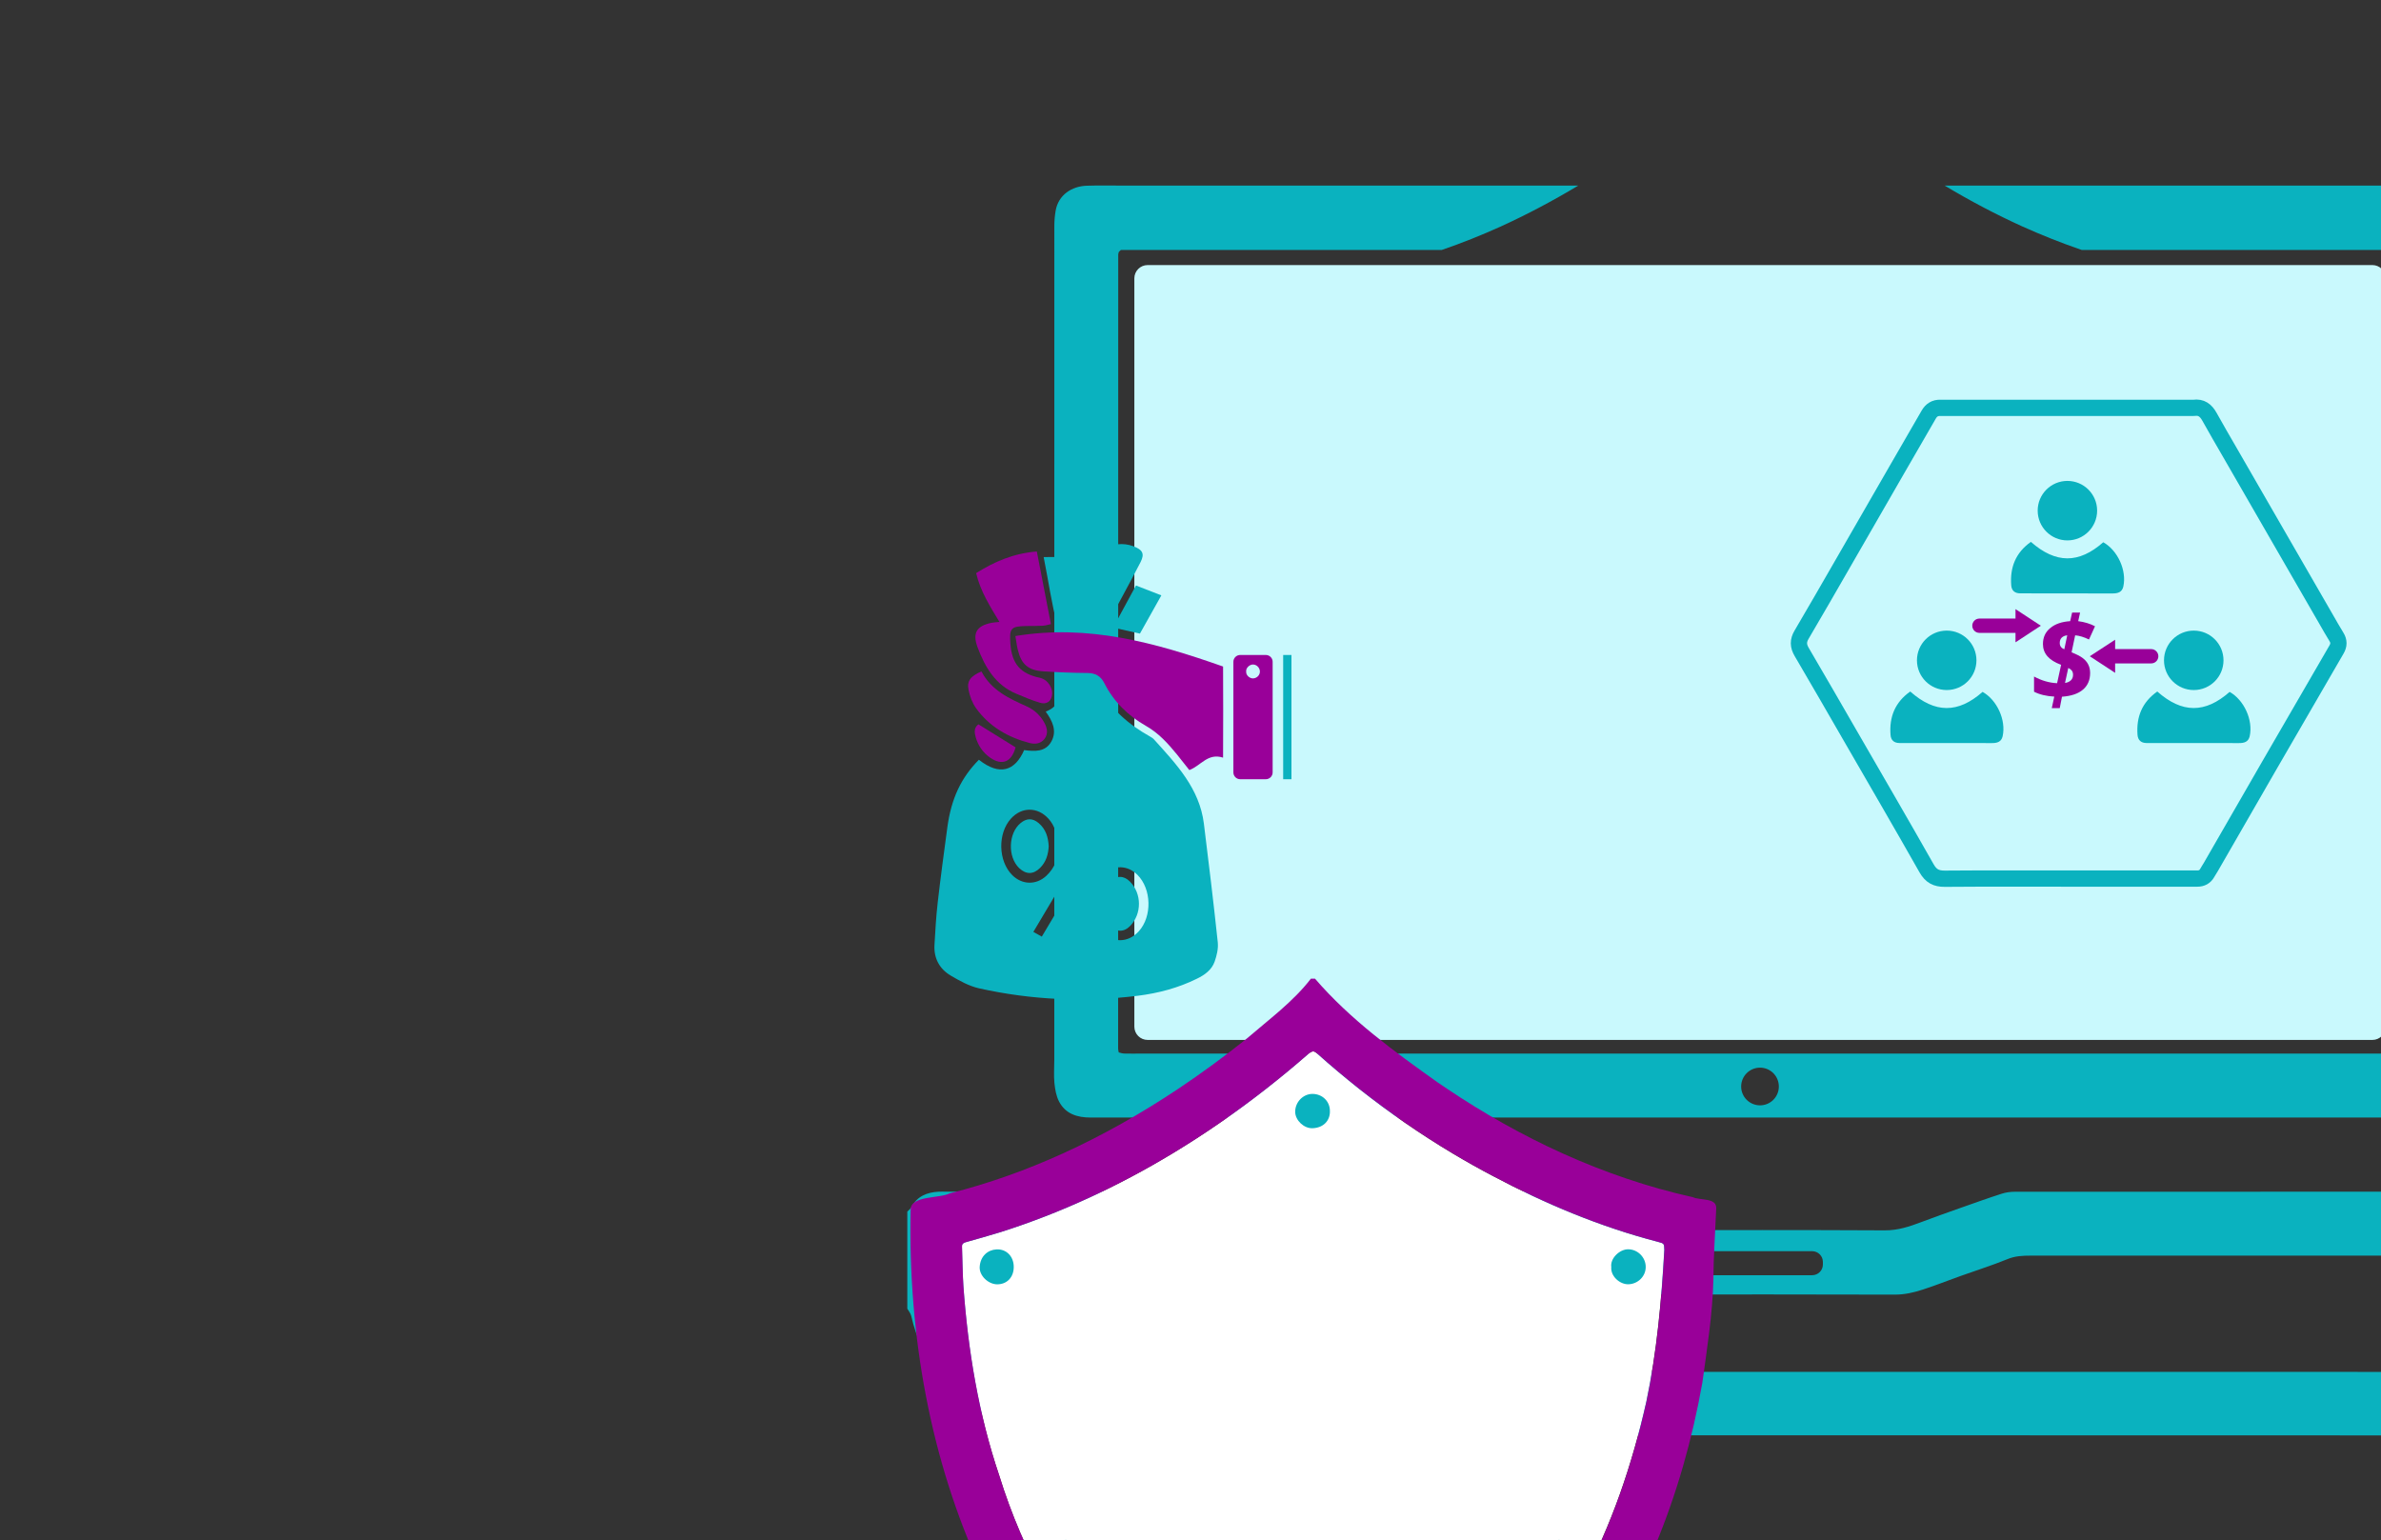 <svg xmlns="http://www.w3.org/2000/svg" xmlns:xlink="http://www.w3.org/1999/xlink" preserveAspectRatio="xMidYMid meet" width="439" height="284" viewBox="0 0 439 284" style="width:100%;height:100%"><rect x="0" y="0" width="439" height="284" fill="#333333" stroke="none"/><defs><animate repeatCount="indefinite" dur="3s" begin="0s" xlink:href="#_R_G_L_0_G_L_4_G_L_1_G" fill="freeze" attributeName="opacity" from="0" to="1" keyTimes="0;0.694;0.736;1" values="0;0;1;1" keySplines="0.167 0.167 0.833 0.833;0.167 0.167 0.833 0.833;0 0 0 0" calcMode="spline"/><animateTransform repeatCount="indefinite" dur="3s" begin="0s" xlink:href="#_R_G_L_0_G_L_4_G_L_1_G" fill="freeze" attributeName="transform" from="15" to="0" type="rotate" additive="sum" keyTimes="0;0.694;0.736;1" values="15;15;0;0" keySplines="0.167 0.167 0.833 0.833;0.167 0.167 0.833 0.833;0 0 0 0" calcMode="spline"/><animateTransform repeatCount="indefinite" dur="3s" begin="0s" xlink:href="#_R_G_L_0_G_L_4_G_L_1_G" fill="freeze" attributeName="transform" from="0 0" to="1 1" type="scale" additive="sum" keyTimes="0;0.694;0.736;1" values="0 0;0 0;1 1;1 1" keySplines="0.167 0.167 0.833 0.833;0.167 0.167 0.833 0.833;0 0 0 0" calcMode="spline"/><animateTransform repeatCount="indefinite" dur="3s" begin="0s" xlink:href="#_R_G_L_0_G_L_4_G_L_1_G" fill="freeze" attributeName="transform" from="-36.09 -14.367" to="-36.09 -14.367" type="translate" additive="sum" keyTimes="0;1" values="-36.09 -14.367;-36.09 -14.367" keySplines="0 0 1 1" calcMode="spline"/><animate repeatCount="indefinite" dur="3s" begin="0s" xlink:href="#_R_G_L_0_G_L_4_G_L_0_G" fill="freeze" attributeName="opacity" from="0" to="1" keyTimes="0;0.653;0.694;1" values="0;0;1;1" keySplines="0.167 0.167 0.833 0.833;0.167 0.167 0.833 0.833;0 0 0 0" calcMode="spline"/><animateTransform repeatCount="indefinite" dur="3s" begin="0s" xlink:href="#_R_G_L_0_G_L_4_G_L_0_G" fill="freeze" attributeName="transform" from="15" to="0" type="rotate" additive="sum" keyTimes="0;0.653;0.694;1" values="15;15;0;0" keySplines="0.167 0.167 0.833 0.833;0.167 0.167 0.833 0.833;0 0 0 0" calcMode="spline"/><animateTransform repeatCount="indefinite" dur="3s" begin="0s" xlink:href="#_R_G_L_0_G_L_4_G_L_0_G" fill="freeze" attributeName="transform" from="0 0" to="1 1" type="scale" additive="sum" keyTimes="0;0.653;0.694;1" values="0 0;0 0;1 1;1 1" keySplines="0.167 0.167 0.833 0.833;0.167 0.167 0.833 0.833;0 0 0 0" calcMode="spline"/><animateTransform repeatCount="indefinite" dur="3s" begin="0s" xlink:href="#_R_G_L_0_G_L_4_G_L_0_G" fill="freeze" attributeName="transform" from="-1.253 -15.047" to="-1.253 -15.047" type="translate" additive="sum" keyTimes="0;1" values="-1.253 -15.047;-1.253 -15.047" keySplines="0 0 1 1" calcMode="spline"/><animate repeatCount="indefinite" dur="3s" begin="0s" xlink:href="#_R_G_L_0_G_L_3_G" fill="freeze" attributeName="opacity" from="0" to="1" keyTimes="0;0.278;1" values="0;1;1" keySplines="0.167 0.167 0.833 0.833;0 0 0 0" calcMode="spline"/><animateTransform repeatCount="indefinite" dur="3s" begin="0s" xlink:href="#_R_G_L_0_G_L_3_G" fill="freeze" attributeName="transform" from="0.09 0.09" to="1 1" type="scale" additive="sum" keyTimes="0;0.278;1" values="0.09 0.09;1 1;1 1" keySplines="0.167 0.167 0.833 0.833;0 0 0 0" calcMode="spline"/><animateTransform repeatCount="indefinite" dur="3s" begin="0s" xlink:href="#_R_G_L_0_G_L_3_G" fill="freeze" attributeName="transform" from="-157.713 -1.204" to="-157.713 -1.204" type="translate" additive="sum" keyTimes="0;1" values="-157.713 -1.204;-157.713 -1.204" keySplines="0 0 1 1" calcMode="spline"/><animate repeatCount="indefinite" dur="3s" begin="0s" xlink:href="#_R_G_L_0_G_L_2_G" fill="freeze" attributeName="opacity" from="0" to="1" keyTimes="0;0.333;0.542;1" values="0;0;1;1" keySplines="0.167 0.167 0.833 0.833;0.167 0.167 0.833 0.833;0 0 0 0" calcMode="spline"/><animateTransform repeatCount="indefinite" dur="3s" begin="0s" xlink:href="#_R_G_L_0_G_L_2_G" fill="freeze" attributeName="transform" from="0.04 0.04" to="1 1" type="scale" additive="sum" keyTimes="0;0.333;0.403;0.472;0.542;1" values="0.04 0.04;0.04 0.04;1.11 1.11;0.877 0.877;1 1;1 1" keySplines="0.167 0.167 0.833 0.833;0.167 0.167 0.833 0.833;0.167 0.167 0.833 0.833;0.167 0.167 0.833 0.833;0 0 0 0" calcMode="spline"/><animateTransform repeatCount="indefinite" dur="3s" begin="0s" xlink:href="#_R_G_L_0_G_L_2_G" fill="freeze" attributeName="transform" from="-74.966 -167.785" to="-74.966 -167.785" type="translate" additive="sum" keyTimes="0;1" values="-74.966 -167.785;-74.966 -167.785" keySplines="0 0 1 1" calcMode="spline"/><animate repeatCount="indefinite" dur="3s" begin="0s" xlink:href="#_R_G_L_0_G_L_1_G" fill="freeze" attributeName="opacity" from="0" to="1" keyTimes="0;0.403;0.431;1" values="0;0;1;1" keySplines="0.167 0.167 0.833 0.833;0.167 0.167 0.833 0.833;0 0 0 0" calcMode="spline"/><animateTransform repeatCount="indefinite" dur="3s" begin="0s" xlink:href="#_R_G_L_0_G_L_1_G" fill="freeze" attributeName="transform" from="12" to="0" type="rotate" additive="sum" keyTimes="0;0.431;0.486;0.542;0.597;1" values="12;12;-7;12;0;0" keySplines="0.167 0.167 0.833 0.833;0.167 0.167 0.833 0.833;0.167 0.167 0.833 0.833;0.167 0.167 0.833 0.833;0 0 0 0" calcMode="spline"/><animateTransform repeatCount="indefinite" dur="3s" begin="0s" xlink:href="#_R_G_L_0_G_L_1_G" fill="freeze" attributeName="transform" from="0.94 0.94" to="1 1" type="scale" additive="sum" keyTimes="0;0.431;0.486;0.542;0.597;1" values="0.94 0.94;0.94 0.94;0.8 0.8;1.16 1.16;1 1;1 1" keySplines="0.167 0.167 0.833 0.833;0.167 0.167 0.833 0.833;0.167 0.167 0.833 0.833;0.167 0.167 0.833 0.833;0 0 0 0" calcMode="spline"/><animateTransform repeatCount="indefinite" dur="3s" begin="0s" xlink:href="#_R_G_L_0_G_L_1_G" fill="freeze" attributeName="transform" from="-33.228 -42.649" to="-33.228 -42.649" type="translate" additive="sum" keyTimes="0;1" values="-33.228 -42.649;-33.228 -42.649" keySplines="0 0 1 1" calcMode="spline"/><animate repeatCount="indefinite" dur="3s" begin="0s" xlink:href="#_R_G_L_0_G_L_0_G" fill="freeze" attributeName="opacity" from="0" to="1" keyTimes="0;0.778;0.889;1" values="0;0;1;1" keySplines="0.167 0.167 0.833 0.833;0.167 0.167 0.833 0.833;0 0 0 0" calcMode="spline"/><animate attributeType="XML" attributeName="opacity" dur="3s" from="0" to="1" xlink:href="#time_group"/></defs><g id="_R_G"><g id="_R_G_L_0_G" transform=" translate(219.5, 130) translate(-219.5, -142)"><g id="_R_G_L_0_G_L_4_G"><g id="_R_G_L_0_G_L_4_G_L_1_G" transform=" translate(336.34, 144.617)"><path id="_R_G_L_0_G_L_4_G_L_1_G_D_0_P_0" fill="#38b8c4" fill-opacity="1" fill-rule="nonzero" d=" M9.34 26.83 C8.02,26.83 7.16,25.66 7.5,24.65 C7.59,24.45 7.7,24.28 7.85,24.14 C8.85,23.05 9.88,21.96 10.91,20.9 C11.4,20.35 12.09,20.27 12.72,20.58 C13.38,20.9 13.81,21.64 13.66,22.33 C13.64,22.56 13.52,22.79 13.38,22.99 C13.12,23.31 12.83,23.59 12.55,23.88 C11.77,24.68 11,25.51 10.25,26.32 C9.94,26.63 9.57,26.83 9.34,26.83z "/><path id="_R_G_L_0_G_L_4_G_L_1_G_D_1_P_0" fill="#38b8c4" fill-opacity="1" fill-rule="nonzero" d=" M9.91 20.12 C9.94,20.41 9.82,20.7 9.59,20.93 C8.71,21.87 7.82,22.82 6.93,23.77 C6.59,24.14 6.13,24.25 5.61,24.11 C4.98,23.94 4.55,23.51 4.35,22.9 C4.18,22.42 4.23,21.93 4.61,21.53 C5.5,20.61 6.36,19.69 7.22,18.77 C7.67,18.31 8.16,18.26 8.74,18.46 C9.42,18.75 9.91,19.4 9.91,20.12z "/><path id="_R_G_L_0_G_L_4_G_L_1_G_D_2_P_0" fill="#38b8c4" fill-opacity="1" fill-rule="nonzero" d=" M16.13 25.77 C16.13,26 16.02,26.37 15.73,26.69 C15.21,27.26 14.7,27.81 14.15,28.35 C13.69,28.81 13.09,28.98 12.46,28.75 C11.86,28.55 11.49,28.12 11.34,27.49 C11.23,27.03 11.34,26.58 11.66,26.2 C12.2,25.57 12.78,24.94 13.38,24.37 C13.89,23.91 14.5,23.82 15.16,24.11 C15.76,24.4 16.1,24.88 16.13,25.77z "/><path id="_R_G_L_0_G_L_4_G_L_1_G_D_3_P_0" fill="#38b8c4" fill-opacity="1" fill-rule="nonzero" d=" M2.11 21.93 C1.34,21.93 0.82,21.59 0.54,20.98 C0.25,20.38 0.34,19.78 0.8,19.26 C1.23,18.8 1.65,18.37 2.08,17.91 C3,16.94 4.52,17.51 4.81,18.75 C4.89,19.23 4.81,19.66 4.49,20.01 C4.04,20.52 3.55,21.04 3.06,21.53 C2.8,21.79 2.43,21.96 2.11,21.93z "/><path id="_R_G_L_0_G_L_4_G_L_1_G_D_4_P_0" fill="#38b8c4" fill-opacity="1" fill-rule="nonzero" d=" M31.81 14.3 C31.55,14.59 31.29,14.88 31.04,15.13 C30.23,15.99 29.43,16.83 28.6,17.66 C28.43,17.84 28.34,18.01 28.32,18.21 C28.32,18.21 27.32,19.21 27.32,19.21 C27.33,19.17 27.33,19.13 27.34,19.09 C27.08,19.26 26.97,19.35 26.76,19.49 C26.39,19.06 25.96,18.63 25.56,18.2 C24.24,16.77 22.92,15.33 21.61,13.93 C19.77,11.95 17.94,9.97 16.1,7.99 C15.99,7.85 15.87,7.74 15.76,7.59 C15.33,7.16 15.1,7.13 14.55,7.45 C12.43,8.6 10.31,9.71 8.19,10.83 C7.59,11.15 6.96,11.29 6.3,11.26 C5.9,11.26 5.61,11.09 5.38,10.78 C4.78,9.86 4.69,8.31 5.9,7.48 C7.07,6.67 8.28,5.81 9.51,5.07 C10.94,4.15 12.46,3.29 13.95,2.46 C14.96,1.89 16.02,1.6 17.16,1.57 C18.11,1.54 18.91,1.83 19.6,2.4 C20.52,3.18 21.61,3.52 22.75,3.69 C23.64,3.81 24.5,3.75 25.42,3.52 C26.51,5.3 27.54,7.1 28.6,8.88 C29.66,10.66 30.72,12.47 31.81,14.3z "/><path id="_R_G_L_0_G_L_4_G_L_1_G_D_5_P_0" fill="#38b8c4" fill-opacity="1" fill-rule="nonzero" d=" M28.83 0.25 C29.23,0.28 29.46,0.54 29.66,0.85 C30.15,1.71 30.66,2.54 31.15,3.4 C32.64,5.93 34.13,8.48 35.62,11 C35.74,11.18 35.85,11.38 35.94,11.55 C36.22,12.09 36.11,12.52 35.59,12.87 C35.08,13.18 34.56,13.47 34.05,13.79 C33.82,13.93 33.56,14.07 33.33,14.22 C32.73,14.5 32.3,14.39 31.95,13.84 C30.29,11 28.63,8.14 26.94,5.3 C26.54,4.61 26.13,3.92 25.73,3.23 C25.33,2.57 25.45,2.14 26.08,1.74 C26.79,1.31 27.48,0.91 28.2,0.48 C28.4,0.39 28.63,0.34 28.83,0.25z "/></g><g id="_R_G_L_0_G_L_4_G_L_0_G" transform=" translate(293.503, 144.297)"><path id="_R_G_L_0_G_L_4_G_L_0_G_D_0_P_0" fill="#9b4499" fill-opacity="1" fill-rule="nonzero" d=" M9.77 2.4 C9.74,2.54 9.68,2.75 9.59,2.95 C8.36,6.16 7.1,9.37 5.84,12.58 C5.5,13.47 5.18,14.33 4.81,15.19 C4.52,15.97 4.12,16.14 3.35,15.85 C2.63,15.59 1.97,15.28 1.25,15.05 C0.45,14.79 0.25,14.19 0.57,13.44 C1.05,12.32 1.45,11.21 1.88,10.09 C3,7.19 4.15,4.29 5.27,1.4 C5.67,0.42 6.01,0.25 6.99,0.62 C7.7,0.91 8.39,1.2 9.11,1.48 C9.51,1.63 9.74,1.91 9.77,2.4z "/><path id="_R_G_L_0_G_L_4_G_L_0_G_D_1_P_0" fill="#9b4499" fill-opacity="1" fill-rule="nonzero" d=" M10.71 4.98 C10.63,5.13 10.54,5.24 10.51,5.36 C9.42,8.11 8.36,10.83 7.3,13.59 C7.13,13.99 7.04,14.42 6.87,14.82 C6.76,15.16 6.87,15.42 7.1,15.65 C7.85,16.48 8.59,17.28 9.34,18.12 C9.57,18.37 9.8,18.63 10.05,18.92 C9.91,19.09 9.77,19.23 9.62,19.38 C9.51,19.52 9.37,19.63 9.19,19.81 C9.08,19.69 8.96,19.63 8.88,19.55 C7.87,18.46 6.84,17.37 5.81,16.31 C5.41,15.88 5.32,15.48 5.5,14.96 C5.75,14.24 5.98,13.5 6.27,12.81 C7.44,9.74 8.65,6.7 9.82,3.66 C9.88,3.55 9.94,3.38 10.02,3.26 C10.34,2.92 10.91,2.89 11.2,3.23 C11.43,3.52 11.72,3.78 12,4.04 C12.52,4.52 13.06,4.61 13.66,4.24 C14.55,3.75 15.44,3.26 16.36,2.8 C17.02,2.46 17.71,2.09 18.45,1.94 C18.74,1.91 19.03,1.88 19.31,1.94 C20.17,2.14 20.95,2.55 21.72,3.09 C21.4,3.43 21.03,3.58 20.69,3.78 C20.31,3.63 20,3.49 19.66,3.35 C19.17,3.15 18.71,3.15 18.22,3.41 C17.25,3.95 16.27,4.5 15.27,5.01 C14.67,5.33 14.07,5.58 13.46,5.87 C13.15,6.01 12.8,6.01 12.52,5.87 C12.03,5.67 11.57,5.44 11.11,5.21 C10.97,5.15 10.86,5.07 10.71,4.98z "/><path id="_R_G_L_0_G_L_4_G_L_0_G_D_2_P_0" fill="#9b4499" fill-opacity="1" fill-rule="nonzero" d=" M37.08 22.19 C36.82,23.2 36.16,23.8 35.22,24.11 C34.64,24.31 34.04,24.37 33.47,24.34 C33.47,24.34 32.87,24.34 32.87,24.34 C32.81,24.49 32.75,24.6 32.69,24.74 C32.32,26.29 31.23,27.04 29.51,26.78 C29.51,26.78 29.25,26.78 29.25,26.78 C29.2,26.9 29.17,27.04 29.14,27.15 C28.85,28.39 27.96,29.13 26.7,29.16 C26.22,29.19 25.73,29.1 25.24,29.02 C25.1,29.02 24.98,28.92 24.81,28.85 C25.07,28.44 25.3,28.1 25.5,27.78 C25.9,27.78 26.22,27.81 26.53,27.78 C27.42,27.73 28.08,26.72 27.76,25.89 C27.71,25.74 27.59,25.63 27.51,25.52 C26.47,24.31 25.47,23.08 24.44,21.88 C24.38,21.79 24.3,21.73 24.24,21.65 C24.07,21.39 24.12,21.07 24.35,20.9 C24.64,20.67 24.98,20.67 25.18,20.87 C25.56,21.27 25.9,21.68 26.24,22.08 C27.13,23.08 27.99,24.11 28.88,25.09 C29.63,25.92 31.03,25.72 31.49,24.72 C31.78,24.2 31.69,23.68 31.32,23.22 C30.66,22.45 30,21.71 29.34,20.93 C28.82,20.33 28.31,19.72 27.82,19.11 C27.48,18.74 27.48,18.43 27.73,18.11 C28.02,17.74 28.37,17.72 28.74,18.01 C28.85,18.09 28.94,18.17 29.02,18.29 C30.23,19.72 31.4,21.16 32.61,22.59 C33.15,23.25 33.95,23.43 34.73,23.05 C35.5,22.68 35.93,22.05 36.13,21.22 C36.18,20.99 36.19,20.73 36.23,20.38 C36.23,20.38 37.23,19.38 37.23,19.38 C37.2,19.49 37.2,19.61 37.22,19.76 C37.34,20.59 37.28,21.39 37.08,22.19z "/></g></g><g id="_R_G_L_0_G_L_3_G" transform=" translate(167.037, 45.913)"><path id="_R_G_L_0_G_L_3_G_D_0_P_0" fill="#0ab2bf" fill-opacity="1" fill-rule="nonzero" d=" M274.65 12.18 C274.65,12.18 273.71,12.18 273.71,12.18 C274.03,12.18 274.34,12.16 274.65,12.18z "/><path id="_R_G_L_0_G_L_3_G_D_1_P_0" fill="#0ab2bf" fill-opacity="1" fill-rule="nonzero" d=" M278.3 0.31 C278.3,0.31 278.3,0.32 278.3,0.32 C278.07,0.31 277.85,0.31 277.63,0.31 C277.63,0.31 278.3,0.31 278.3,0.31z "/><path id="_R_G_L_0_G_L_3_G_D_2_P_0" fill="#c9f9fd" fill-opacity="1" fill-rule="nonzero" d=" M270.38 157.83 C270.38,157.83 44.56,157.83 44.56,157.83 C43.2,157.83 42.11,156.73 42.11,155.38 C42.11,155.38 42.11,17.41 42.11,17.41 C42.11,16.06 43.2,14.96 44.56,14.96 C44.56,14.96 270.38,14.96 270.38,14.96 C271.73,14.96 272.83,16.06 272.83,17.41 C272.83,17.41 272.83,155.38 272.83,155.38 C272.83,156.73 271.73,157.83 270.38,157.83z "/><path id="_R_G_L_0_G_L_3_G_D_3_P_0" fill="#0ab2bf" fill-opacity="1" fill-rule="nonzero" d=" M287.61 7.25 C287.61,6.88 287.65,6.51 287.61,6.14 C287.32,2.89 285.17,0.38 281.61,0.34 C280.51,0.33 279.4,0.32 278.3,0.32 C278.07,0.31 277.85,0.31 277.63,0.31 C277.63,0.31 191.52,0.31 191.52,0.31 C196.23,3.14 201,5.64 205.79,7.82 C209.44,9.46 213.12,10.92 216.8,12.18 C216.8,12.18 273.71,12.18 273.71,12.18 C274.03,12.18 274.34,12.15 274.65,12.18 C275.54,12.25 275.69,12.41 275.74,13.36 C275.75,13.57 275.74,13.78 275.74,13.99 C275.74,62.37 275.74,110.75 275.73,159.12 C275.73,159.48 275.64,159.82 275.57,160.35 C275.57,160.35 43.22,160.35 43.22,160.35 C42.22,160.35 41.22,160.37 40.23,160.34 C39.89,160.33 39.55,160.21 39.23,160.13 C39.17,159.82 39.12,159.62 39.12,159.41 C39.13,110.61 39.13,61.81 39.14,13.02 C39.14,12.86 39.2,12.71 39.24,12.56 C39.26,12.52 39.31,12.47 39.34,12.44 C39.37,12.4 39.42,12.36 39.62,12.18 C39.62,12.18 98.77,12.18 98.77,12.18 C102.43,10.93 106.08,9.47 109.71,7.83 C114.44,5.67 119.22,3.15 123.95,0.31 C123.95,0.31 40.4,0.31 40.4,0.31 C38.05,0.31 35.69,0.25 33.34,0.33 C30.52,0.42 28.09,2.07 27.6,4.93 C27.44,5.84 27.36,6.79 27.36,7.72 C27.35,58.98 27.35,110.24 27.35,161.51 C27.35,162.92 27.24,164.34 27.37,165.74 C27.49,166.91 27.69,168.16 28.23,169.19 C29.42,171.47 31.57,172.14 34.03,172.14 C116.45,172.13 198.86,172.13 281.27,172.14 C284.65,172.15 287.64,169.76 287.64,165.73 C287.6,112.91 287.61,60.08 287.61,7.25z  M160.94 166.42 C160.94,168.33 159.39,169.89 157.47,169.89 C155.55,169.89 153.99,168.33 153.99,166.42 C153.99,164.5 155.55,162.94 157.47,162.94 C159.39,162.94 160.94,164.5 160.94,166.42z "/><path id="_R_G_L_0_G_L_3_G_D_4_P_0" fill="#0ab2bf" fill-opacity="1" fill-rule="nonzero" d=" M0.25 189.48 C0.5,189.22 0.82,189 0.98,188.69 C2.06,186.65 3.86,185.93 6.02,185.81 C6.49,185.79 6.96,185.81 7.43,185.81 C43.3,185.81 79.17,185.82 115.03,185.79 C117.02,185.79 118.65,186.7 120.39,187.37 C122.82,188.3 125.21,189.35 127.62,190.33 C129.21,190.98 130.85,191.53 132.4,192.27 C133.38,192.74 134.37,192.9 135.42,192.9 C150.45,192.89 165.48,192.86 180.5,192.94 C182.89,192.95 185,192.25 187.14,191.44 C189.53,190.53 191.94,189.69 194.35,188.83 C196.91,187.93 199.46,187.01 202.04,186.18 C202.81,185.93 203.67,185.82 204.5,185.82 C235.91,185.8 267.33,185.81 298.74,185.81 C301.94,185.81 305.13,185.84 308.33,185.8 C310.61,185.78 312.55,186.36 313.81,188.45 C313.93,188.64 314.23,188.72 314.45,188.85 C314.45,188.85 314.45,208.33 314.45,208.33 C314.18,208.88 313.88,209.42 313.65,209.99 C312.95,211.78 312.41,213.64 311.57,215.36 C310.07,218.45 307.86,221.02 305.35,223.36 C302.6,225.92 299.45,227.88 295.91,229.06 C292.59,230.17 289.15,230.75 285.6,230.75 C200.73,230.72 115.87,230.72 31,230.72 C28.24,230.72 25.51,230.68 22.76,230.05 C20.02,229.43 17.4,228.57 15.01,227.21 C7.7,223.07 2.87,216.99 0.97,208.71 C0.86,208.24 0.5,207.82 0.25,207.38 C0.25,201.41 0.25,195.45 0.25,189.48z  M11.77 197.71 C11.77,199.27 11.72,200.58 11.78,201.88 C11.9,204.45 12.29,207.01 13.49,209.3 C16.86,215.68 22.18,219.02 29.43,219.02 C114.74,219.03 200.04,219.02 285.34,219.04 C289.05,219.04 292.48,218.17 295.56,216.12 C299.05,213.8 301.27,210.57 302.47,206.55 C303.29,203.78 303.1,200.96 303.08,198.14 C303.07,198.01 302.94,197.87 302.8,197.6 C302.23,197.6 301.61,197.6 300.99,197.6 C269.78,197.6 238.57,197.6 207.36,197.6 C205.9,197.6 204.5,197.66 203.08,198.25 C200.24,199.41 197.29,200.33 194.4,201.37 C192.09,202.19 189.82,203.11 187.48,203.86 C185.8,204.41 184.1,204.8 182.27,204.79 C166.3,204.74 150.33,204.75 134.35,204.78 C132.8,204.79 131.33,204.48 129.9,203.99 C128.38,203.46 126.9,202.81 125.41,202.2 C122.48,200.98 119.56,199.71 116.61,198.54 C115.46,198.09 114.36,197.57 113.02,197.57 C79.87,197.61 46.72,197.6 13.58,197.61 C13.02,197.61 12.46,197.67 11.77,197.71z  M169.06 199.24 C169.06,199.24 169.06,198.76 169.06,198.76 C169.06,197.66 168.17,196.78 167.08,196.78 C167.08,196.78 147.61,196.78 147.61,196.78 C146.52,196.78 145.64,197.66 145.64,198.76 C145.64,198.76 145.64,199.24 145.64,199.24 C145.64,200.33 146.52,201.21 147.61,201.21 C147.61,201.21 167.08,201.21 167.08,201.21 C168.17,201.21 169.06,200.33 169.06,199.24z "/></g><g id="_R_G_L_0_G_L_2_G" transform=" translate(166.672, 192.194)"><path id="_R_G_L_0_G_L_2_G_D_0_P_0" fill="#ffffff" fill-opacity="1" fill-rule="nonzero" d=" M136.86 78.27 C134.27,89.76 130.47,101.04 124.86,111.41 C115.35,129.59 100.13,144.44 82.19,154.27 C79.77,155.21 77.26,157.76 74.64,157.36 C47.25,144.9 26.41,120.5 17.54,91.82 C13.73,80.57 11.79,68.74 10.94,56.9 C10.78,54.48 10.76,52.05 10.68,49.62 C10.67,49.16 10.95,48.96 11.36,48.85 C13.49,48.24 15.63,47.66 17.74,47 C28.89,43.47 39.51,38.51 49.5,32.48 C55.47,28.88 61.2,24.9 66.7,20.61 C69.39,18.5 72.03,16.33 74.6,14.07 C75.33,13.52 75.59,13.52 76.24,14.12 C78.75,16.36 81.33,18.52 83.96,20.61 C89.44,24.93 95.17,28.9 101.16,32.48 C103.59,33.93 106.06,35.32 108.58,36.64 C118.24,41.78 128.37,46.01 138.97,48.77 C140.13,49.09 140.14,49.05 140.18,50.26 C139.65,59.66 138.81,69.05 136.86,78.27z "/><path id="_R_G_L_0_G_L_2_G_D_1_P_0" fill="#0ab2bf" fill-opacity="1" fill-rule="nonzero" d=" M130.41 53.43 C130.18,51.79 131.97,50.15 133.49,50.15 C135.25,50.13 136.76,51.61 136.76,53.4 C136.77,55.13 135.33,56.55 133.57,56.6 C131.98,56.64 130.26,55.11 130.41,53.43z "/><path id="_R_G_L_0_G_L_2_G_D_2_P_0" fill="#0ab2bf" fill-opacity="1" fill-rule="nonzero" d=" M78.53 24.61 C78.61,26.38 77.37,27.77 75.3,27.83 C73.72,27.87 72.17,26.37 72.13,24.86 C72.09,23.05 73.56,21.5 75.32,21.5 C77.13,21.51 78.52,22.85 78.53,24.61z "/><path id="_R_G_L_0_G_L_2_G_D_3_P_0" fill="#0ab2bf" fill-opacity="1" fill-rule="nonzero" d=" M20.24 53.4 C20.24,55.31 18.99,56.62 17.17,56.61 C15.52,56.59 13.85,54.99 13.96,53.38 C14.09,51.41 15.44,50.26 17.05,50.17 C18.9,50.07 20.24,51.48 20.24,53.4z "/><path id="_R_G_L_0_G_L_2_G_D_4_P_0" fill="#0ab2bf" fill-opacity="1" fill-rule="nonzero" d=" M75.43 146.64 C77.37,146.65 78.55,147.82 78.53,149.74 C78.51,151.44 77.13,152.91 75.44,152.86 C73.46,152.81 72.24,151.62 72.19,149.63 C72.14,147.8 73.45,146.64 75.43,146.64z "/><path id="_R_G_L_0_G_L_2_G_D_5_P_0" fill="#0ab2bf" fill-opacity="1" fill-rule="nonzero" d=" M120.77 103.74 C122.71,103.75 123.89,104.93 123.87,106.84 C123.86,108.54 122.47,110.01 120.78,109.96 C118.8,109.91 117.58,108.72 117.53,106.73 C117.48,104.9 118.79,103.74 120.77,103.74z "/><path id="_R_G_L_0_G_L_2_G_D_6_P_0" fill="#0ab2bf" fill-opacity="1" fill-rule="nonzero" d=" M29.84 103.74 C31.78,103.75 32.96,104.93 32.94,106.84 C32.93,108.54 31.55,110.01 29.85,109.96 C27.87,109.91 26.66,108.72 26.61,106.73 C26.56,104.9 27.87,103.74 29.84,103.74z "/><path id="_R_G_L_0_G_L_2_G_D_7_P_0" fill="#990099" fill-opacity="1" fill-rule="nonzero" d=" M145.44 40.54 C137.18,38.71 129.16,35.95 121.45,32.48 C114.06,29.14 106.96,25.13 100.22,20.61 C99.62,20.22 99.03,19.81 98.43,19.4 C90.38,13.68 82.27,7.78 75.78,0.25 C75.78,0.25 75.03,0.25 75.03,0.25 C71.77,4.49 67.3,7.77 63.25,11.26 C59.14,14.55 54.89,17.68 50.49,20.61 C43.74,25.11 36.67,29.12 29.3,32.48 C22.58,35.53 15.63,38.03 8.45,39.83 C6.51,40.83 1.13,40.19 1.23,42.93 C0.25,89.22 17.86,135.05 58.89,159.61 C64.38,162.42 70.12,166.68 76.09,167.79 C116.04,150.54 139.67,117.13 147.2,74.76 C148.06,68.46 149.09,62.16 149.23,55.78 C149.27,51.39 149.57,47 149.76,42.61 C149.86,40.59 146.78,41.18 145.44,40.54z  M136.88 78.28 C134.3,89.76 130.49,101.04 124.89,111.41 C115.38,129.59 100.15,144.44 82.21,154.27 C79.8,155.21 77.28,157.76 74.67,157.36 C47.27,144.9 26.43,120.5 17.56,91.82 C13.76,80.57 11.81,68.74 10.96,56.91 C10.81,54.48 10.79,52.05 10.71,49.62 C10.7,49.16 10.97,48.96 11.38,48.85 C13.51,48.24 15.65,47.66 17.77,47 C28.91,43.47 39.54,38.51 49.52,32.48 C55.49,28.88 61.23,24.9 66.72,20.61 C69.42,18.5 72.05,16.33 74.62,14.08 C75.35,13.52 75.62,13.52 76.27,14.12 C78.77,16.36 81.35,18.52 83.99,20.61 C89.46,24.93 95.2,28.9 101.19,32.48 C103.62,33.94 106.09,35.32 108.6,36.64 C118.27,41.78 128.4,46.02 139,48.77 C140.16,49.09 140.17,49.05 140.2,50.26 C139.67,59.66 138.84,69.05 136.88,78.28z "/></g><g id="_R_G_L_0_G_L_1_G" transform=" translate(171.906, 111.774)"><path id="_R_G_L_0_G_L_1_G_D_0_P_0" fill="#990099" fill-opacity="1" fill-rule="nonzero" d=" M53.6 39.92 C50.77,39.01 49.53,41.4 47.38,42.21 C46.62,41.26 45.87,40.3 45.11,39.35 C43.45,37.32 41.73,35.4 39.37,34.06 C36.09,32.2 33.43,29.6 31.7,26.18 C31.03,24.85 30.04,24.32 28.55,24.31 C25.85,24.29 23.14,24.18 20.45,24.01 C17.69,23.83 16.4,22.71 15.76,20.06 C15.56,19.26 15.47,18.44 15.31,17.5 C28.73,15.28 41.08,18.71 53.6,23.12 C53.64,28.51 53.62,33.97 53.6,39.92z "/><path id="_R_G_L_0_G_L_1_G_D_1_P_0" fill="#990099" fill-opacity="1" fill-rule="nonzero" d=" M12.37 14.9 C10.62,12.01 8.87,9.27 8.07,5.9 C11.43,3.78 14.97,2.25 19.26,1.91 C20.13,6.39 20.98,10.76 21.86,15.3 C21.3,15.42 20.82,15.58 20.33,15.6 C19.33,15.66 18.32,15.63 17.31,15.65 C14.48,15.7 14.16,16.06 14.39,18.97 C14.68,22.64 16.25,24.45 19.79,25.19 C21.3,25.51 22.36,27.14 22.02,28.62 C21.81,29.58 21,30.14 19.88,29.81 C18.4,29.38 16.98,28.76 15.55,28.17 C11.64,26.57 9.71,23.25 8.33,19.56 C7.35,16.93 8.18,15.61 10.91,15.06 C11.35,14.97 11.8,14.96 12.37,14.9z "/><path id="_R_G_L_0_G_L_1_G_D_2_P_0" fill="#0ab2bf" fill-opacity="1" fill-rule="nonzero" d=" M20.52 2.94 C21.61,2.94 22.44,2.91 23.27,2.94 C26.18,3.07 28.97,2.59 31.62,1.34 C33.35,0.52 35.16,0.25 37.02,0.93 C38.76,1.57 39.19,2.31 38.37,3.9 C36.32,7.88 34.15,11.79 32.1,15.61 C32.1,15.61 23.07,15.61 23.07,15.61 C21.95,11.47 21.41,7.31 20.52,2.94z "/><path id="_R_G_L_0_G_L_1_G_D_3_P_0" fill="#990099" fill-opacity="1" fill-rule="nonzero" d=" M9.05 24.03 C10.88,27.51 14.11,29 17.38,30.46 C18.83,31.11 19.95,32.17 20.7,33.58 C21.19,34.52 21.37,35.55 20.69,36.44 C20.03,37.31 19.05,37.5 17.97,37.23 C13.95,36.19 10.51,34.21 8.06,30.81 C7.36,29.84 6.91,28.61 6.67,27.43 C6.33,25.8 7.04,24.88 9.05,24.03z "/><path id="_R_G_L_0_G_L_1_G_D_4_P_0" fill="#0ab2bf" fill-opacity="1" fill-rule="nonzero" d=" M37.54 8.18 C39.28,8.86 40.63,9.38 42.22,10 C40.89,12.38 39.62,14.64 38.27,17.05 C36.64,16.68 35.1,16.34 33.33,15.94 C34.81,13.2 36.16,10.72 37.54,8.18z "/><path id="_R_G_L_0_G_L_1_G_D_5_P_0" fill="#990099" fill-opacity="1" fill-rule="nonzero" d=" M8.5 33.78 C10.81,35.21 13.08,36.62 15.34,38.02 C14.61,40.75 12.84,41.46 10.63,39.91 C9.33,38.99 8.46,37.73 8.01,36.22 C7.75,35.33 7.62,34.39 8.5,33.78z "/><path id="_R_G_L_0_G_L_1_G_D_6_P_0" fill="#0ab2bf" fill-opacity="1" fill-rule="nonzero" d=" M8.58 40.31 C12.38,43.32 15.23,42.41 16.92,38.53 C18.8,38.77 20.86,38.94 21.96,36.91 C22.99,34.99 22.17,33.19 20.9,31.43 C23.85,30.32 23.52,28.09 22.88,25.62 C25.13,25.12 27.32,25.26 29.48,25.73 C29.92,25.82 30.37,26.35 30.61,26.79 C32.81,30.88 36.14,33.8 40.14,36.03 C40.41,36.18 40.68,36.35 40.88,36.58 C44.99,41.13 49.25,45.6 50.06,52.08 C50.96,59.36 51.85,66.65 52.62,73.94 C52.75,75.11 52.44,76.41 52.04,77.54 C51.5,79.06 50.22,79.98 48.78,80.68 C45.34,82.38 41.67,83.35 37.91,83.82 C28.08,85.05 18.3,84.61 8.63,82.46 C6.79,82.05 5.02,81.07 3.38,80.1 C1.31,78.87 0.25,76.91 0.39,74.45 C0.54,71.82 0.69,69.2 0.99,66.59 C1.52,61.98 2.14,57.39 2.76,52.79 C3.48,47.49 5.27,43.65 8.58,40.31z  M29.35 66.79 C29.31,68.73 29.84,70.48 31.14,71.93 C33.13,74.13 36.07,74.13 38.06,71.94 C40.54,69.21 40.42,64.12 37.81,61.53 C36.01,59.73 33.43,59.65 31.56,61.38 C29.98,62.83 29.36,64.69 29.35,66.79z  M23.19 57.29 C23.2,54.25 22.57,52.45 21.4,51.17 C19.39,48.97 16.48,48.97 14.49,51.16 C12.01,53.89 12.13,58.99 14.73,61.58 C16.54,63.38 19.11,63.45 20.99,61.73 C22.57,60.27 23.16,58.4 23.19,57.29z  M20.18 72.92 C24.37,65.88 28.43,59.05 32.55,52.13 C31.93,51.83 31.48,51.62 30.92,51.36 C26.8,58.3 22.74,65.13 18.62,72.05 C19.15,72.34 19.53,72.56 20.18,72.92z  M32.66 70.89 C33.91,72.12 35.31,72.16 36.5,70.92 C38.63,68.7 38.63,64.99 36.44,62.78 C35.3,61.62 33.97,61.63 32.77,62.76 C31.58,63.88 31.15,65.32 31.09,66.91 C31.17,68.42 31.55,69.8 32.66,70.89z  M19.59 51.98 C18.48,51.04 17.37,51.07 16.26,51.99 C13.99,53.86 13.86,58.24 16.01,60.29 C17.27,61.49 18.62,61.49 19.86,60.25 C20.96,59.16 21.37,57.78 21.45,56.27 C21.37,54.61 20.92,53.1 19.59,51.98z "/><path id="_R_G_L_0_G_L_1_G_D_7_P_0" fill="#0ab2bf" fill-opacity="1" fill-rule="nonzero" d=" M66.21 43.9 C66.21,43.9 64.68,43.9 64.68,43.9 C64.68,43.9 64.68,20.99 64.68,20.99 C64.68,20.99 66.21,20.99 66.21,20.99 C66.21,20.99 66.21,43.9 66.21,43.9z "/><path id="_R_G_L_0_G_L_1_G_D_8_P_0" fill="#990099" fill-opacity="1" fill-rule="nonzero" d=" M61.48 43.9 C61.48,43.9 56.76,43.9 56.76,43.9 C56.07,43.9 55.5,43.34 55.5,42.64 C55.5,42.64 55.5,22.25 55.5,22.25 C55.5,21.55 56.07,20.99 56.76,20.99 C56.76,20.99 61.48,20.99 61.48,20.99 C62.17,20.99 62.74,21.55 62.74,22.25 C62.74,22.25 62.74,42.64 62.74,42.64 C62.74,43.34 62.17,43.9 61.48,43.9z  M59.12 25.31 C59.82,25.29 60.39,24.73 60.39,24.04 C60.38,23.33 59.78,22.74 59.09,22.75 C58.48,22.75 57.77,23.4 57.86,24.05 C57.8,24.72 58.49,25.32 59.12,25.31z "/></g><g id="_R_G_L_0_G_L_0_G" transform=" translate(381.5, 131) translate(-57.5, -51.5)"><path id="_R_G_L_0_G_L_0_G_D_0_P_0" stroke="#0ab2bf" stroke-linecap="round" stroke-linejoin="round" fill="none" stroke-width="3" stroke-opacity="1" d=" M57.39 94.49 C64.58,94.49 71.77,94.49 78.96,94.49 C79.69,94.49 80.42,94.49 81.15,94.49 C81.94,94.49 82.55,94.17 82.95,93.47 C83.15,93.1 83.39,92.76 83.6,92.4 C87.24,86.09 90.87,79.77 94.51,73.46 C98.6,66.39 102.69,59.31 106.8,52.25 C107.27,51.44 107.27,50.71 106.77,49.91 C106.11,48.85 105.5,47.76 104.88,46.68 C101.91,41.54 98.95,36.4 95.98,31.26 C93.05,26.17 90.11,21.07 87.17,15.98 C85.9,13.77 84.6,11.57 83.37,9.34 C82.72,8.17 81.87,7.5 80.49,7.7 C80.38,7.71 80.28,7.7 80.17,7.7 C64.96,7.7 49.75,7.7 34.54,7.7 C34.28,7.7 34.02,7.7 33.76,7.7 C32.78,7.67 32.09,8.1 31.6,8.96 C29.66,12.35 27.69,15.72 25.74,19.1 C22.39,24.92 19.04,30.74 15.69,36.55 C13.19,40.88 10.71,45.22 8.17,49.52 C7.5,50.65 7.53,51.59 8.19,52.71 C11.25,57.91 14.25,63.15 17.27,68.37 C21.93,76.44 26.62,84.49 31.21,92.59 C32.02,94.02 32.98,94.53 34.58,94.52 C42.18,94.46 49.79,94.49 57.39,94.49z "/><path id="_R_G_L_0_G_L_0_G_D_1_P_0" fill="#0ab2bf" fill-opacity="1" fill-rule="nonzero" d=" M50.45 32.41 C55.04,36.45 59.29,36.45 63.79,32.48 C66.46,33.97 68.15,37.68 67.49,40.65 C67.25,41.71 66.47,41.92 65.5,41.92 C61.31,41.9 57.12,41.91 52.94,41.91 C51.44,41.91 49.95,41.92 48.46,41.9 C47.48,41.89 46.89,41.4 46.82,40.41 C46.57,37.11 47.64,34.39 50.45,32.41z "/><path id="_R_G_L_0_G_L_0_G_D_2_P_0" fill="#0ab2bf" fill-opacity="1" fill-rule="nonzero" d=" M62.66 26.65 C62.66,29.68 60.21,32.14 57.18,32.14 C54.15,32.14 51.7,29.68 51.7,26.65 C51.7,23.63 54.15,21.17 57.18,21.17 C60.21,21.17 62.66,23.63 62.66,26.65z "/><path id="_R_G_L_0_G_L_0_G_D_3_P_0" fill="#0ab2bf" fill-opacity="1" fill-rule="nonzero" d=" M28.2 60 C32.78,64.05 37.03,64.05 41.54,60.07 C44.21,61.56 45.9,65.28 45.24,68.25 C45,69.3 44.21,69.52 43.25,69.51 C39.06,69.49 34.87,69.5 30.68,69.5 C29.19,69.5 27.7,69.51 26.21,69.5 C25.23,69.49 24.64,68.99 24.57,68.01 C24.31,64.7 25.39,61.99 28.2,60z "/><path id="_R_G_L_0_G_L_0_G_D_4_P_0" fill="#0ab2bf" fill-opacity="1" fill-rule="nonzero" d=" M40.41 54.25 C40.41,57.28 37.96,59.73 34.93,59.73 C31.9,59.73 29.44,57.28 29.44,54.25 C29.44,51.22 31.9,48.77 34.93,48.77 C37.96,48.77 40.41,51.22 40.41,54.25z "/><path id="_R_G_L_0_G_L_0_G_D_5_P_0" fill="#0ab2bf" fill-opacity="1" fill-rule="nonzero" d=" M73.75 60 C78.33,64.05 82.58,64.05 87.09,60.07 C89.75,61.56 91.45,65.28 90.79,68.25 C90.55,69.3 89.76,69.52 88.8,69.51 C84.61,69.49 80.42,69.5 76.23,69.5 C74.74,69.5 73.25,69.51 71.76,69.5 C70.78,69.49 70.19,68.99 70.11,68.01 C69.86,64.7 70.93,61.99 73.75,60z "/><path id="_R_G_L_0_G_L_0_G_D_6_P_0" fill="#0ab2bf" fill-opacity="1" fill-rule="nonzero" d=" M85.96 54.25 C85.96,57.28 83.51,59.73 80.48,59.73 C77.45,59.73 74.99,57.28 74.99,54.25 C74.99,51.22 77.45,48.77 80.48,48.77 C83.51,48.77 85.96,51.22 85.96,54.25z "/><path id="_R_G_L_0_G_L_0_G_D_7_P_0" fill="#990099" fill-opacity="1" fill-rule="nonzero" d=" M61.37 56.59 C61.37,57.88 60.93,58.9 60.05,59.65 C59.17,60.41 57.88,60.84 56.18,60.96 C56.18,60.96 55.77,63.06 55.77,63.06 C55.77,63.06 54.3,63.06 54.3,63.06 C54.3,63.06 54.76,60.94 54.76,60.94 C53.3,60.86 52.05,60.56 51.03,60.04 C51.03,60.04 51.03,57.24 51.03,57.24 C52.42,57.99 53.83,58.4 55.28,58.47 C55.28,58.47 56.02,55.08 56.02,55.08 C54.88,54.66 54.04,54.13 53.49,53.5 C52.94,52.86 52.67,52.11 52.67,51.25 C52.67,50.03 53.11,49.05 54.01,48.31 C54.9,47.56 56.12,47.13 57.69,47.03 C57.69,47.03 58.05,45.44 58.05,45.44 C58.05,45.44 59.52,45.44 59.52,45.44 C59.52,45.44 59.17,47.03 59.17,47.03 C60.33,47.18 61.37,47.5 62.27,47.97 C62.27,47.97 61.16,50.41 61.16,50.41 C60.23,49.96 59.38,49.7 58.61,49.64 C58.61,49.64 57.95,52.78 57.95,52.78 C58.87,53.14 59.55,53.49 60,53.83 C60.45,54.17 60.79,54.56 61.02,55.02 C61.25,55.47 61.37,55.99 61.37,56.59z  M57.15 49.64 C56.72,49.68 56.38,49.83 56.13,50.07 C55.89,50.31 55.77,50.64 55.77,51.06 C55.77,51.61 56.05,52 56.61,52.22 C56.61,52.22 57.15,49.64 57.15,49.64z  M56.74 58.42 C57.18,58.36 57.54,58.2 57.81,57.95 C58.09,57.69 58.22,57.35 58.22,56.91 C58.22,56.59 58.14,56.33 57.97,56.12 C57.79,55.91 57.58,55.76 57.34,55.66 C57.34,55.66 56.74,58.42 56.74,58.42z "/><path id="_R_G_L_0_G_L_0_G_D_8_P_0" fill="#990099" fill-opacity="1" fill-rule="nonzero" d=" M47.61 50.93 C47.61,50.93 47.61,49.19 47.61,49.19 C47.61,49.19 40.96,49.19 40.96,49.19 C40.23,49.19 39.64,48.6 39.64,47.87 C39.64,47.14 40.23,46.55 40.96,46.55 C40.96,46.55 47.61,46.55 47.61,46.55 C47.61,46.55 47.61,44.81 47.61,44.81 C47.61,44.81 52.28,47.87 52.28,47.87 C52.28,47.87 47.61,50.93 47.61,50.93z "/><path id="_R_G_L_0_G_L_0_G_D_9_P_0" fill="#990099" fill-opacity="1" fill-rule="nonzero" d=" M61.31 53.5 C61.31,53.5 65.98,50.45 65.98,50.45 C65.98,50.45 65.98,52.18 65.98,52.18 C65.98,52.18 72.63,52.18 72.63,52.18 C73.36,52.18 73.95,52.78 73.95,53.5 C73.95,54.23 73.36,54.82 72.63,54.82 C72.63,54.82 65.98,54.82 65.98,54.82 C65.98,54.82 65.98,56.56 65.98,56.56 C65.98,56.56 61.31,53.5 61.31,53.5z "/></g></g></g><g id="time_group"/></svg>